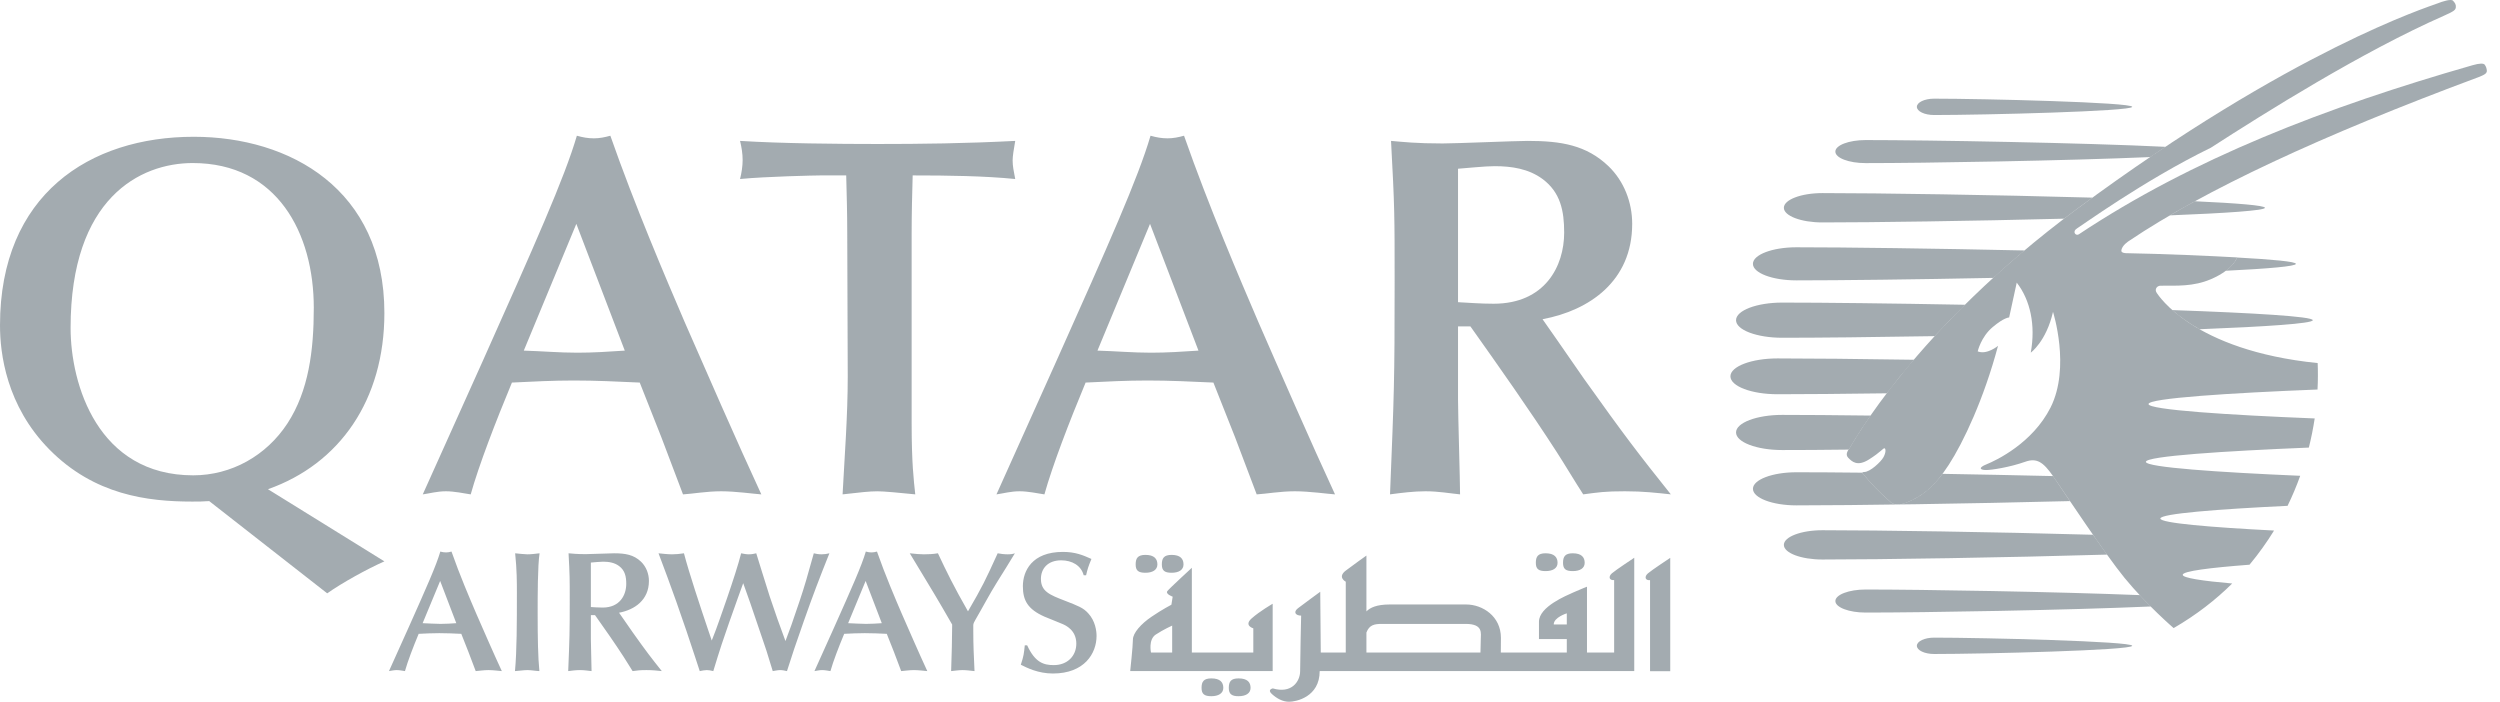 <svg width="114" height="32" viewBox="0 0 114 32" fill="none" xmlns="http://www.w3.org/2000/svg">
<path d="M20.807 28.417C20.565 28.434 20.33 28.449 20.087 28.449C19.812 28.449 19.547 28.425 19.272 28.417L20.071 26.491L20.807 28.417ZM21.692 30.602C21.833 30.594 22.053 30.556 22.272 30.556C22.491 30.556 22.766 30.594 22.883 30.602C22.53 29.843 22.013 28.66 21.716 27.978C21.434 27.321 20.964 26.225 20.588 25.151C20.502 25.175 20.423 25.191 20.338 25.191C20.244 25.191 20.165 25.175 20.079 25.151C19.892 25.793 19.436 26.812 18.646 28.583L17.737 30.602C17.846 30.587 17.957 30.556 18.089 30.556C18.215 30.556 18.364 30.587 18.466 30.602C18.59 30.156 18.841 29.505 19.091 28.903C19.405 28.887 19.718 28.872 20.031 28.872C20.368 28.872 20.698 28.887 21.035 28.903L21.363 29.734L21.692 30.602ZM23.57 27.039C23.57 28.378 23.57 29.671 23.483 30.602C23.657 30.595 23.875 30.556 24.047 30.556C24.227 30.556 24.416 30.595 24.596 30.602C24.533 29.968 24.517 29.122 24.517 27.956C24.517 27.164 24.517 25.81 24.604 25.23C24.416 25.253 24.22 25.277 24.047 25.277C23.93 25.277 23.64 25.246 23.491 25.23C23.57 25.989 23.57 26.545 23.57 27.039ZM28.228 27.94C28.941 27.806 29.591 27.36 29.591 26.491C29.591 26.162 29.465 25.84 29.231 25.613C28.895 25.292 28.51 25.23 28.001 25.23C27.821 25.23 26.912 25.269 26.709 25.269C26.309 25.269 26.105 25.246 25.926 25.23C25.98 26.24 25.98 26.35 25.98 27.376C25.98 28.887 25.972 29.059 25.91 30.602C26.083 30.579 26.271 30.556 26.45 30.556C26.646 30.556 26.818 30.586 26.975 30.602C26.975 30.399 26.944 29.389 26.944 29.161V28.049H27.132C27.555 28.645 28.039 29.334 28.439 29.953C28.557 30.133 28.729 30.422 28.847 30.602C29.082 30.571 29.176 30.556 29.482 30.556C29.763 30.556 29.959 30.579 30.178 30.602C29.685 29.984 29.473 29.71 28.855 28.84C28.737 28.676 28.565 28.417 28.447 28.253L28.228 27.94ZM26.944 25.653C27.061 25.644 27.351 25.613 27.5 25.613C27.758 25.613 28.017 25.653 28.228 25.81C28.502 26.013 28.557 26.295 28.557 26.624C28.557 27.132 28.268 27.705 27.484 27.705C27.281 27.705 27.093 27.689 26.944 27.681V25.653ZM32.307 28.77C31.94 27.681 31.43 26.154 31.188 25.23C30.991 25.261 30.82 25.277 30.64 25.277C30.451 25.277 30.185 25.246 30.028 25.23C30.305 25.958 30.574 26.689 30.835 27.423C31.196 28.441 31.43 29.146 31.713 30.006L31.908 30.602C32.018 30.579 32.142 30.556 32.229 30.556C32.316 30.556 32.394 30.571 32.526 30.602C32.652 30.195 32.801 29.695 32.911 29.373C33.216 28.48 33.256 28.355 33.655 27.243L33.89 26.593C33.976 26.843 34.125 27.243 34.21 27.493C34.297 27.736 34.697 28.935 34.791 29.201C34.916 29.553 34.947 29.654 35.237 30.602C35.307 30.594 35.455 30.556 35.574 30.556C35.683 30.556 35.769 30.579 35.886 30.602C36.184 29.671 36.216 29.577 36.654 28.323C37.085 27.101 37.351 26.405 37.821 25.23C37.703 25.261 37.587 25.277 37.468 25.277C37.32 25.277 37.195 25.253 37.109 25.23C36.827 26.248 36.686 26.742 36.459 27.415C36.09 28.511 36.043 28.636 35.817 29.232C35.566 28.558 35.323 27.877 35.096 27.188C34.971 26.812 34.492 25.246 34.485 25.23C34.376 25.253 34.297 25.277 34.14 25.277C34 25.277 33.897 25.246 33.796 25.23C33.56 26.186 32.73 28.488 32.652 28.7L32.456 29.208L32.307 28.77ZM40.21 28.417C39.967 28.434 39.733 28.449 39.489 28.449C39.215 28.449 38.949 28.425 38.675 28.417L39.473 26.491L40.21 28.417ZM41.094 30.602C41.236 30.594 41.456 30.556 41.674 30.556C41.894 30.556 42.168 30.594 42.285 30.602C41.933 29.843 41.416 28.66 41.118 27.978C40.836 27.321 40.366 26.225 39.99 25.151C39.904 25.175 39.826 25.191 39.74 25.191C39.646 25.191 39.567 25.175 39.481 25.151C39.294 25.793 38.839 26.812 38.048 28.583L37.139 30.602C37.25 30.587 37.359 30.556 37.492 30.556C37.617 30.556 37.766 30.587 37.868 30.602C37.993 30.156 38.245 29.505 38.495 28.903C38.807 28.887 39.121 28.872 39.434 28.872C39.771 28.872 40.099 28.887 40.437 28.903L40.766 29.734L41.094 30.602ZM44.382 28.503C44.382 28.434 44.429 28.348 44.484 28.253C44.813 27.689 45.118 27.101 45.471 26.537C45.588 26.349 46.16 25.441 46.279 25.23C46.191 25.261 46.105 25.277 45.949 25.277C45.776 25.277 45.619 25.253 45.494 25.23C44.93 26.468 44.805 26.733 44.14 27.877C43.474 26.711 43.176 26.092 42.769 25.23C42.542 25.269 42.314 25.277 42.127 25.277C41.954 25.277 41.774 25.261 41.485 25.23C41.892 25.911 42.558 26.992 42.957 27.681L43.419 28.48C43.419 28.966 43.395 29.991 43.372 30.602C43.521 30.586 43.74 30.556 43.896 30.556C44.076 30.556 44.258 30.586 44.438 30.602C44.406 29.874 44.382 29.451 44.382 28.793V28.503ZM46.73 29.428C46.691 29.804 46.683 29.906 46.549 30.312C46.832 30.454 47.341 30.712 48.014 30.712C49.448 30.712 50.003 29.797 50.003 28.997C50.003 28.777 49.949 28.315 49.62 27.963C49.393 27.712 49.158 27.627 48.555 27.391C47.866 27.125 47.466 26.968 47.466 26.397C47.466 25.935 47.772 25.551 48.39 25.551C48.883 25.551 49.3 25.786 49.416 26.232H49.526C49.597 25.935 49.612 25.872 49.769 25.488C49.385 25.316 49.04 25.167 48.468 25.167C47.05 25.167 46.643 26.045 46.643 26.733C46.643 27.384 46.871 27.783 47.63 28.12C47.849 28.214 48.218 28.354 48.437 28.449C48.586 28.511 49.08 28.73 49.08 29.349C49.08 29.913 48.672 30.329 48.054 30.329C47.591 30.329 47.199 30.211 46.839 29.428H46.73Z" fill="#66747B" fill-opacity="0.6"/>
<path d="M3.219 14.954C3.219 9.033 6.391 7.435 8.788 7.435C12.641 7.435 14.309 10.631 14.309 14.038C14.309 15.988 14.074 17.821 13.111 19.302C12.147 20.781 10.55 21.675 8.811 21.675C4.465 21.675 3.219 17.538 3.219 14.954ZM14.92 27.056C15.625 26.562 16.73 25.951 17.528 25.598L12.219 22.308C15.484 21.157 17.528 18.243 17.528 14.273C17.528 8.634 13.228 6.237 8.834 6.237C4.089 6.237 0 8.869 0 14.837C0 16.105 0.282 18.502 2.255 20.5C4.3 22.568 6.72 22.872 8.765 22.872C9.023 22.872 9.28 22.872 9.54 22.85L14.92 27.056ZM28.49 15.988C27.761 16.036 27.057 16.083 26.327 16.083C25.505 16.083 24.706 16.012 23.885 15.988L26.281 10.208L28.49 15.988ZM31.145 22.544C31.568 22.52 32.226 22.402 32.883 22.402C33.542 22.402 34.363 22.52 34.717 22.544C33.659 20.265 32.109 16.716 31.215 14.672C30.369 12.699 28.959 9.408 27.832 6.189C27.573 6.261 27.338 6.308 27.08 6.308C26.798 6.308 26.563 6.261 26.305 6.189C25.741 8.117 24.378 11.171 22.005 16.481L19.278 22.544C19.608 22.497 19.937 22.402 20.336 22.402C20.711 22.402 21.159 22.497 21.464 22.544C21.84 21.204 22.593 19.254 23.344 17.445C24.283 17.398 25.223 17.351 26.163 17.351C27.174 17.351 28.16 17.398 29.172 17.445L30.157 19.936L31.145 22.544ZM41.571 10.631C41.571 9.738 41.594 8.845 41.618 7.999C43.239 7.999 44.908 8.023 46.294 8.163C46.223 7.788 46.176 7.577 46.176 7.318C46.176 7.13 46.223 6.824 46.294 6.425C44.039 6.542 41.971 6.566 40.02 6.566C38.211 6.566 35.602 6.542 33.746 6.425C33.817 6.708 33.864 7.012 33.864 7.295C33.864 7.577 33.817 7.882 33.746 8.163C34.946 8.046 37.201 7.999 37.412 7.999H38.587C38.611 8.916 38.634 9.738 38.634 10.608L38.657 17.162C38.657 18.949 38.517 20.758 38.422 22.543C39.268 22.45 39.621 22.403 40.02 22.403C40.302 22.403 41.054 22.474 41.736 22.543C41.665 21.886 41.571 21.11 41.571 19.325V10.631ZM54.65 15.988C53.921 16.036 53.217 16.083 52.488 16.083C51.665 16.083 50.867 16.012 50.044 15.988L52.441 10.208L54.65 15.988ZM57.305 22.544C57.727 22.52 58.386 22.402 59.044 22.402C59.701 22.402 60.524 22.52 60.877 22.544C59.819 20.265 58.268 16.716 57.376 14.672C56.53 12.699 55.119 9.408 53.992 6.189C53.733 6.261 53.498 6.308 53.24 6.308C52.958 6.308 52.723 6.261 52.464 6.189C51.901 8.117 50.538 11.171 48.164 16.481L45.439 22.544C45.767 22.497 46.097 22.402 46.496 22.402C46.872 22.402 47.318 22.497 47.625 22.544C48.001 21.204 48.752 19.254 49.504 17.445C50.443 17.398 51.383 17.351 52.324 17.351C53.334 17.351 54.321 17.398 55.331 17.445L56.318 19.936L57.305 22.544ZM70.34 14.556C72.478 14.156 74.428 12.817 74.428 10.208C74.428 9.221 74.052 8.257 73.346 7.577C72.336 6.614 71.185 6.425 69.658 6.425C69.117 6.425 66.392 6.542 65.78 6.542C64.582 6.542 63.971 6.472 63.431 6.425C63.595 9.456 63.595 9.785 63.595 12.862C63.595 17.398 63.572 17.914 63.385 22.543C63.901 22.474 64.465 22.402 65.005 22.402C65.592 22.402 66.109 22.497 66.579 22.543C66.579 21.932 66.486 18.902 66.486 18.22V14.883H67.05C68.319 16.669 69.776 18.737 70.974 20.594C71.326 21.135 71.843 22.004 72.195 22.543C72.9 22.45 73.182 22.402 74.098 22.402C74.944 22.402 75.532 22.474 76.19 22.543C74.709 20.688 74.076 19.865 72.219 17.257C71.866 16.763 71.349 15.988 70.997 15.495L70.34 14.556ZM66.486 7.694C66.838 7.671 67.707 7.577 68.154 7.577C68.929 7.577 69.704 7.694 70.34 8.163C71.161 8.775 71.326 9.62 71.326 10.608C71.326 12.135 70.457 13.85 68.107 13.85C67.496 13.85 66.932 13.802 66.486 13.78V7.694Z" fill="#66747B" fill-opacity="0.6"/>
<path d="M105.463 14.601C105.463 14.752 103.336 14.894 100.3 15.013C99.764 14.709 99.357 14.403 99.059 14.14C102.741 14.27 105.463 14.43 105.463 14.601ZM103.282 9.475C103.282 9.601 101.5 9.719 98.951 9.821C99.316 9.608 99.692 9.393 100.088 9.177C102.013 9.266 103.282 9.369 103.282 9.475ZM84.292 20.502C83.112 20.517 82.077 20.522 81.269 20.522C80.106 20.522 79.163 20.164 79.163 19.719C79.163 19.277 80.106 18.919 81.269 18.919C82.299 18.919 83.695 18.93 85.296 18.95C84.676 19.844 84.382 20.381 84.355 20.415C84.337 20.441 84.314 20.471 84.292 20.502ZM84.928 21.576C85.317 22.046 85.69 22.441 86.189 22.873C86.189 22.873 86.377 23.142 86.949 22.911C87.53 22.674 88.023 22.352 88.579 21.607C90.202 21.634 91.923 21.67 93.617 21.709C93.757 21.912 94.04 22.332 94.388 22.85C89.666 22.972 84.54 23.045 81.915 23.045C80.821 23.045 79.934 22.706 79.934 22.29C79.934 21.872 80.821 21.535 81.915 21.535C82.715 21.535 83.745 21.541 84.924 21.554C84.924 21.562 84.925 21.569 84.928 21.576ZM83.101 25.514C82.13 25.514 81.344 25.216 81.344 24.847C81.344 24.478 82.13 24.178 83.101 24.178C85.668 24.178 90.932 24.257 95.439 24.385C95.657 24.696 95.874 25.006 96.08 25.29C91.439 25.427 85.79 25.514 83.101 25.514ZM98.072 27.656C94.286 27.822 87.777 27.933 85.073 27.933C84.311 27.933 83.693 27.696 83.693 27.408C83.693 27.118 84.311 26.882 85.073 26.882C87.66 26.882 93.735 26.984 97.57 27.137C97.743 27.323 97.912 27.498 98.072 27.656ZM88.196 29.076C90.429 29.076 97.228 29.244 97.228 29.448C97.228 29.655 90.428 29.822 88.196 29.822C87.761 29.822 87.409 29.655 87.409 29.448C87.409 29.244 87.76 29.076 88.196 29.076ZM88.22 15.328C85.409 15.376 82.89 15.402 81.269 15.402C80.106 15.402 79.163 15.044 79.163 14.601C79.163 14.158 80.106 13.798 81.269 13.798C83.152 13.798 86.246 13.834 89.601 13.897C89.129 14.363 88.669 14.84 88.22 15.328ZM102.009 11.742C103.656 11.832 104.693 11.93 104.693 12.032C104.693 12.144 103.438 12.251 101.497 12.347C101.912 12.035 102.003 11.763 102.009 11.742ZM81.915 12.785C80.821 12.785 79.933 12.448 79.933 12.031C79.933 11.615 80.821 11.276 81.915 11.276C84.16 11.276 88.231 11.331 92.314 11.421C91.831 11.829 91.356 12.245 90.89 12.672C87.306 12.744 83.899 12.785 81.915 12.785ZM94.12 9.972C89.945 10.078 85.421 10.143 83.101 10.143C82.13 10.143 81.344 9.844 81.344 9.475C81.344 9.106 82.13 8.805 83.101 8.805C85.662 8.805 90.913 8.885 95.414 9.012C95.19 9.175 94.964 9.338 94.735 9.509C94.527 9.665 94.321 9.817 94.12 9.972ZM85.072 7.438C84.311 7.438 83.692 7.204 83.692 6.913C83.692 6.623 84.311 6.387 85.072 6.387C87.944 6.387 95.106 6.514 98.744 6.695C98.512 6.847 98.28 7.005 98.045 7.163C94.254 7.327 87.771 7.438 85.072 7.438ZM81.052 17.977C79.868 17.977 78.907 17.612 78.907 17.16C78.907 16.71 79.868 16.344 81.052 16.344C82.536 16.344 84.757 16.366 87.269 16.405C86.844 16.904 86.433 17.414 86.036 17.935C84.036 17.962 82.288 17.977 81.052 17.977ZM87.409 4.872C87.409 4.666 87.761 4.499 88.196 4.499C90.429 4.499 97.229 4.666 97.229 4.872C97.229 5.077 90.43 5.245 88.196 5.245C87.761 5.245 87.409 5.077 87.409 4.872Z" fill="#66747B" fill-opacity="0.6"/>
<path d="M105.686 16.556C105.702 16.958 105.7 17.36 105.679 17.762C101.723 17.919 97.972 18.157 97.972 18.425C97.972 18.689 101.64 18.925 105.55 19.081C105.482 19.528 105.393 19.971 105.284 20.41C101.43 20.567 97.852 20.799 97.852 21.06C97.852 21.312 101.192 21.538 104.89 21.696C104.721 22.168 104.528 22.627 104.313 23.066C101.137 23.218 98.512 23.422 98.512 23.645C98.512 23.853 100.805 24.045 103.696 24.193C103.534 24.457 103.364 24.716 103.187 24.96C102.999 25.227 102.794 25.491 102.578 25.751C100.771 25.888 99.531 26.044 99.531 26.211C99.531 26.354 100.419 26.488 101.788 26.608C101.041 27.348 100.158 28.038 99.118 28.641C99.118 28.641 97.892 27.586 96.881 26.354C95.98 25.254 94.067 22.357 93.617 21.709C93.166 21.06 92.87 20.87 92.343 21.059C91.636 21.309 90.816 21.434 90.563 21.434C90.311 21.434 90.172 21.336 90.595 21.168C91.017 20.998 92.684 20.211 93.505 18.584C94.427 16.752 93.617 14.223 93.617 14.223C93.307 15.575 92.603 16.08 92.603 16.08C92.83 14.824 92.583 13.686 91.963 12.887L91.617 14.477C91.617 14.477 91.4 14.466 90.865 14.916C90.33 15.366 90.183 16.023 90.183 16.023C90.604 16.193 91.11 15.77 91.11 15.77C90.464 18.19 89.536 20.16 88.86 21.202C88.184 22.244 87.626 22.637 86.949 22.912C86.378 23.141 86.189 22.872 86.189 22.872C85.69 22.441 85.317 22.046 84.928 21.576C84.928 21.576 84.897 21.521 85.002 21.523C85.28 21.527 85.775 21.051 85.884 20.853C86.008 20.627 85.994 20.453 85.932 20.442C85.871 20.431 85.765 20.611 85.228 20.95C84.694 21.288 84.449 21.053 84.271 20.865C84.133 20.715 84.269 20.53 84.355 20.414C84.436 20.311 87.261 15.043 94.735 9.51C104.53 2.257 110.785 0.299 111.143 0.158C111.38 0.064 111.767 -0.059 111.855 0.031C111.952 0.133 112 0.215 111.986 0.333C111.974 0.451 111.911 0.511 111.458 0.711C107.698 2.368 103.309 5.129 100.815 6.736C97.748 8.23 94.82 10.364 94.713 10.415C94.477 10.562 94.651 10.775 94.794 10.685C99.973 7.241 106.045 4.894 112.755 2.972C113.075 2.881 113.251 2.881 113.304 2.952C113.364 3.03 113.39 3.119 113.4 3.218C113.408 3.341 113.306 3.406 113.031 3.514C105.823 6.192 100.51 8.679 97.093 10.979C97.093 10.979 96.739 11.192 96.734 11.439C96.733 11.533 96.924 11.544 96.924 11.544C98.635 11.574 100.922 11.675 102.01 11.738C102.01 11.738 101.854 12.289 100.813 12.733C100.008 13.076 99.263 13.022 98.526 13.028C98.363 13.025 98.224 13.19 98.355 13.367C98.421 13.454 99.989 15.979 105.686 16.556ZM53.451 29.756H52.485C52.485 29.756 52.355 29.162 52.704 28.935C53.056 28.704 53.451 28.527 53.451 28.527L53.451 29.756ZM58.034 27.531C58.034 27.531 57.447 27.869 57.075 28.199C56.706 28.527 57.151 28.652 57.151 28.652V29.756H54.348V25.891C54.348 25.891 53.327 26.83 53.231 26.954C53.132 27.088 53.474 27.209 53.474 27.209L53.416 27.575C53.416 27.575 53.009 27.785 52.516 28.119C52.025 28.45 51.661 28.87 51.661 29.162C51.661 29.454 51.537 30.602 51.537 30.602H58.034V27.531ZM52.232 26.118C52.551 26.118 52.777 25.992 52.777 25.737C52.777 25.481 52.628 25.303 52.232 25.303C51.88 25.303 51.786 25.457 51.786 25.737C51.786 26.019 51.908 26.118 52.232 26.118ZM53.426 26.118C53.749 26.118 53.968 25.992 53.968 25.737C53.968 25.481 53.82 25.303 53.426 25.303C53.073 25.303 52.98 25.457 52.98 25.737C52.98 26.019 53.102 26.118 53.426 26.118ZM55.236 30.935C54.887 30.935 54.791 31.084 54.791 31.366C54.791 31.645 54.914 31.747 55.237 31.747C55.556 31.747 55.783 31.62 55.783 31.366C55.783 31.109 55.636 30.935 55.236 30.935ZM56.478 30.935C56.129 30.935 56.033 31.084 56.033 31.366C56.033 31.645 56.16 31.747 56.478 31.747C56.803 31.747 57.026 31.62 57.026 31.366C57.026 31.109 56.879 30.935 56.478 30.935ZM70.477 26.042C70.8 26.042 71.025 25.919 71.025 25.664C71.025 25.411 70.876 25.23 70.477 25.23C70.129 25.23 70.034 25.383 70.034 25.664C70.034 25.945 70.158 26.042 70.477 26.042ZM71.718 26.042C72.038 26.042 72.262 25.919 72.262 25.664C72.262 25.411 72.114 25.23 71.718 25.23C71.367 25.23 71.274 25.383 71.274 25.664C71.274 25.945 71.394 26.042 71.718 26.042ZM75.144 26.147C74.969 26.298 75.02 26.479 75.242 26.454V30.608H76.163V25.438C76.163 25.438 75.316 25.997 75.144 26.147ZM71.446 28.476H70.85C70.85 28.149 71.446 27.968 71.446 27.968V28.476ZM67.523 29.162C67.523 29.313 67.516 29.558 67.509 29.756H62.309V28.842C62.445 28.49 62.674 28.45 63.028 28.45H66.83C67.65 28.45 67.523 28.881 67.523 29.162ZM73.605 26.45V29.756H72.367V26.754C72.367 26.754 72.114 26.851 71.766 27.005C71.422 27.161 70.177 27.666 70.177 28.35V29.14H71.446V29.756H68.437C68.439 29.611 68.442 29.398 68.442 29.085C68.442 28.1 67.603 27.564 66.856 27.564H63.377C62.768 27.564 62.474 27.711 62.309 27.88V25.334C62.309 25.334 61.766 25.716 61.367 26.019C60.969 26.323 61.367 26.526 61.367 26.526V29.756H60.227L60.203 26.984C60.203 26.984 59.41 27.564 59.182 27.74C58.96 27.916 59.083 28.072 59.332 28.072C59.332 28.072 59.286 30.119 59.286 30.602C59.286 31.088 58.884 31.643 58.04 31.391C58.04 31.391 57.772 31.443 57.995 31.645C58.216 31.846 58.484 32 58.785 32C59.083 32 60.178 31.794 60.178 30.602H74.522V25.434C74.522 25.434 73.677 25.992 73.503 26.143C73.329 26.294 73.38 26.476 73.605 26.45Z" fill="#66747B" fill-opacity="0.6"/>
</svg>
